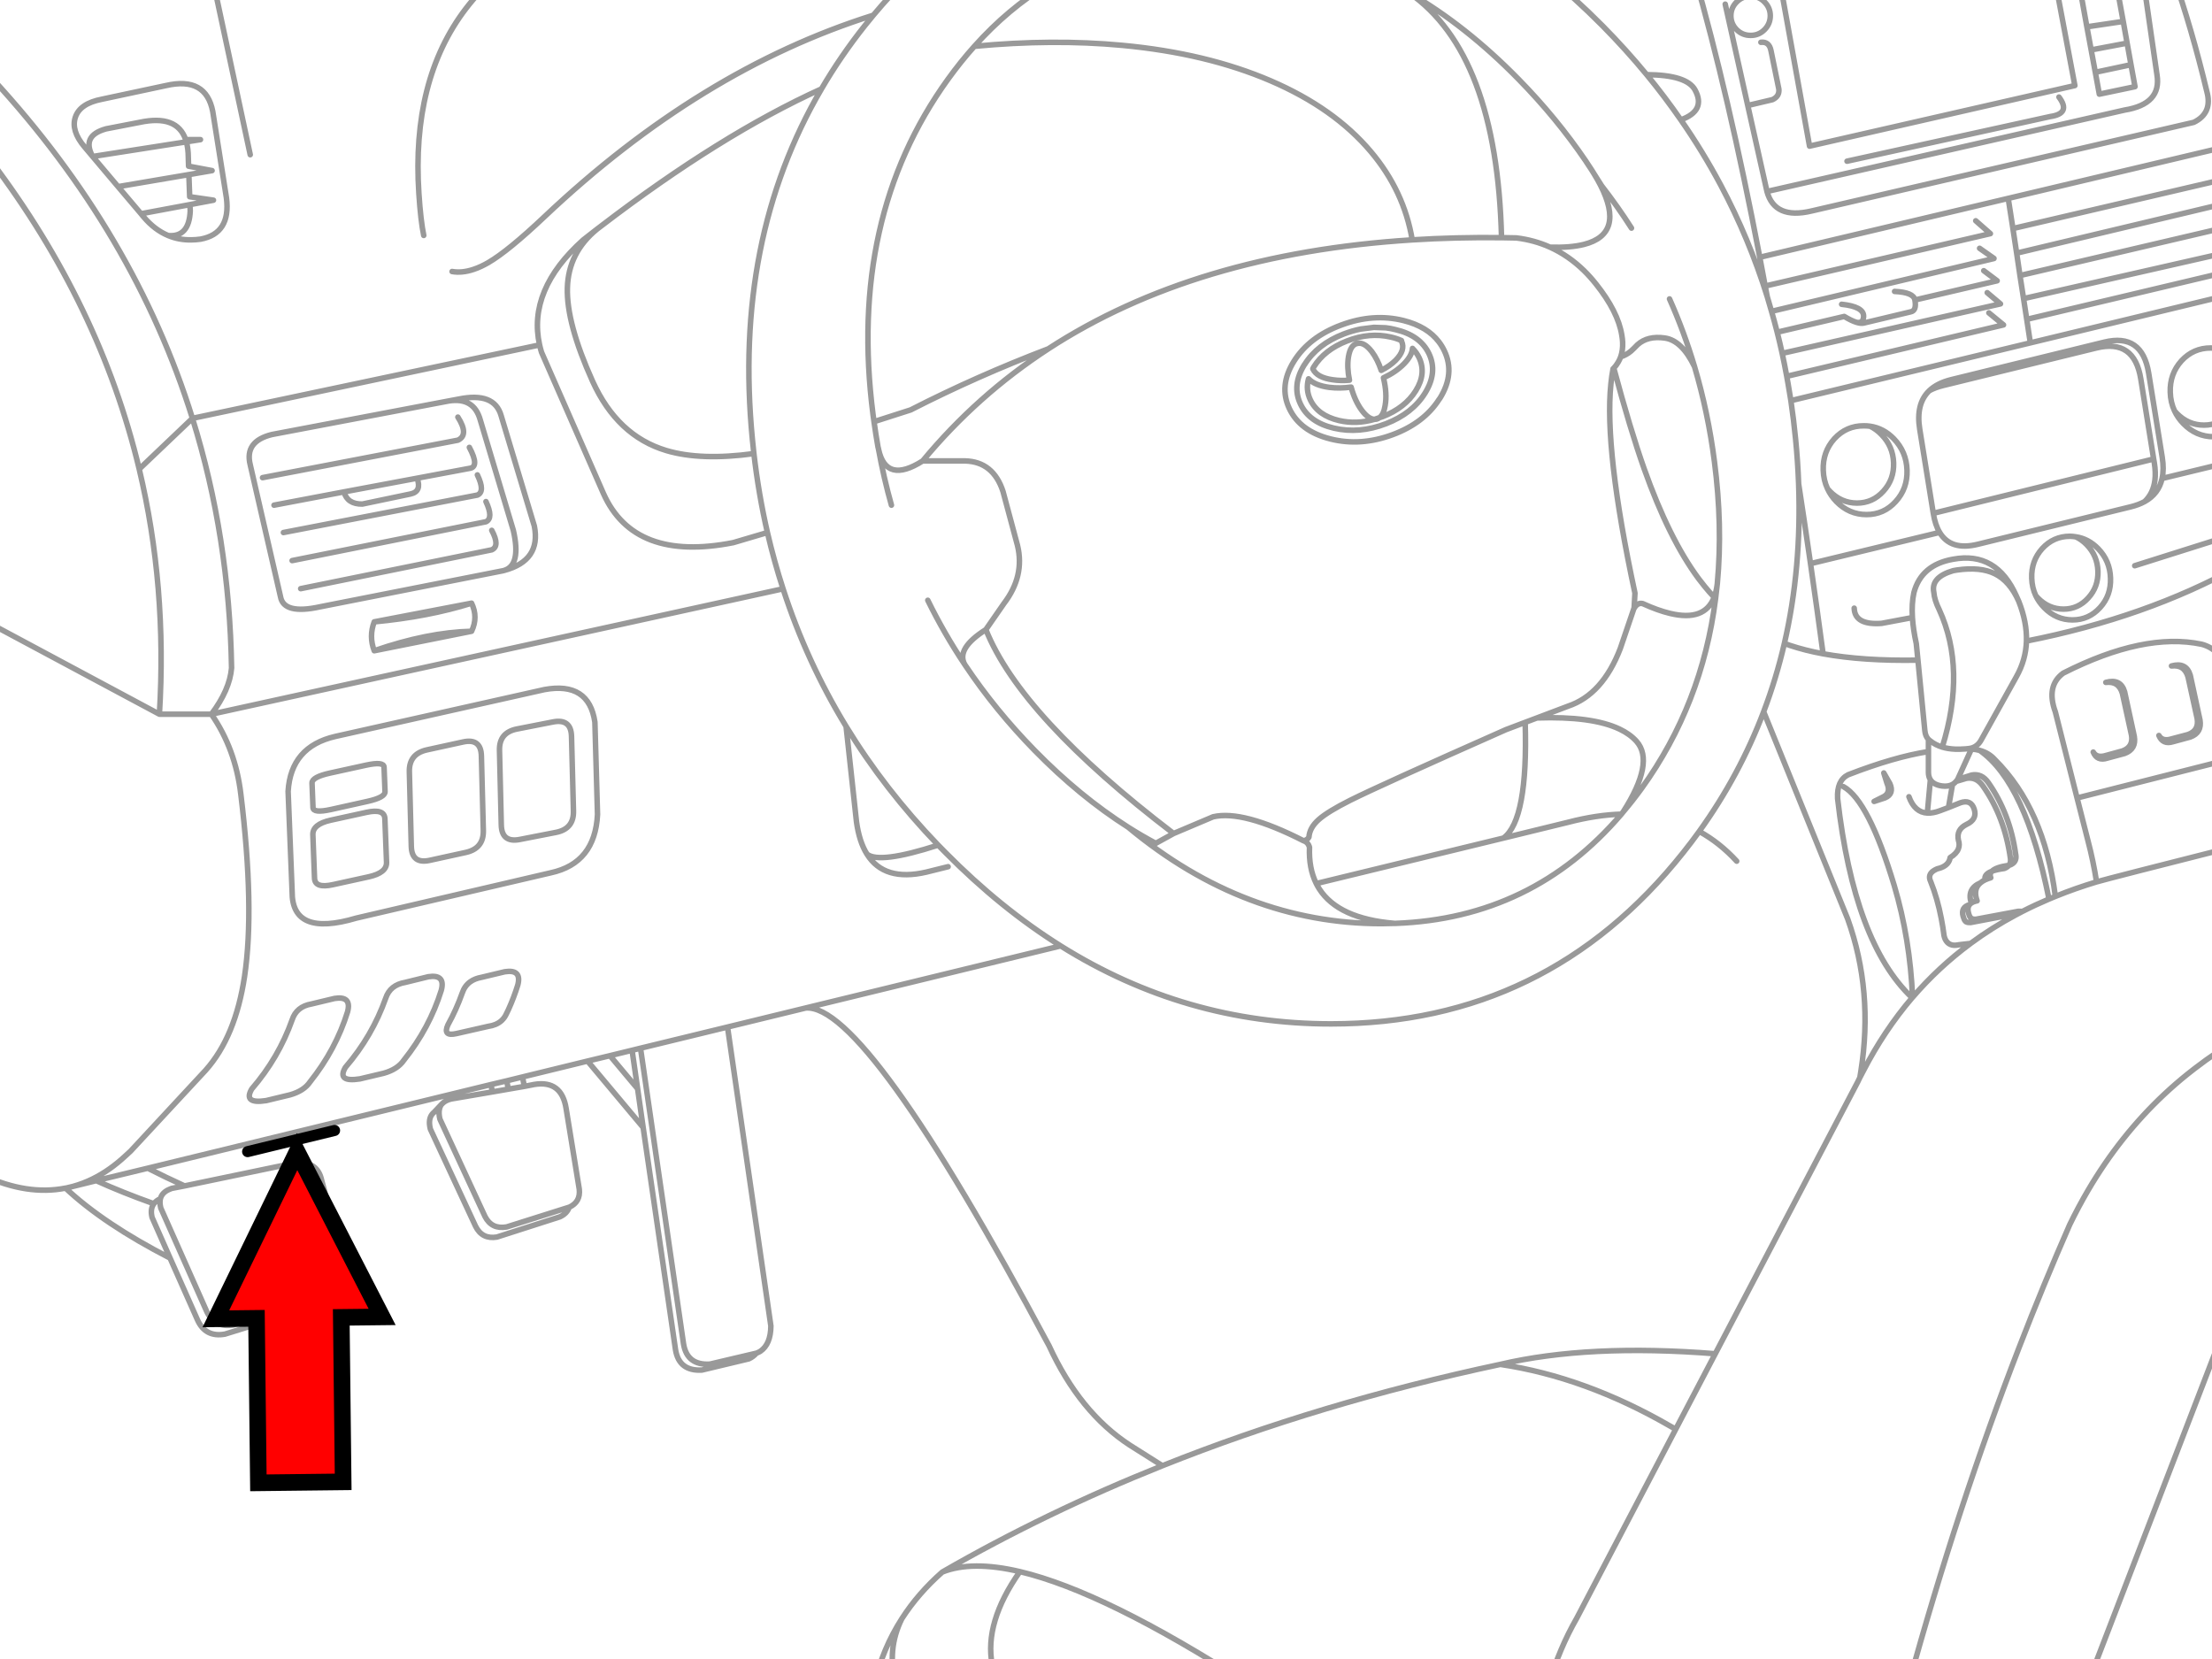 <?xml version="1.0" encoding="utf-8"?>

<!DOCTYPE svg PUBLIC "-//W3C//DTD SVG 1.1//EN" "http://www.w3.org/Graphics/SVG/1.1/DTD/svg11.dtd">
<svg version="1.1" id="Layer_1" xmlns="http://www.w3.org/2000/svg" xmlns:xlink="http://www.w3.org/1999/xlink" x="0px" y="0px"
	 width="400px" height="300px" viewBox="0 0 400 300" enable-background="new 0 0 400 300" xml:space="preserve">
<g>
	<path id="b" fill="none" stroke="#999999" stroke-linecap="round" stroke-linejoin="round" d="M253.45,61.725
		c0.496,1.051,0.138,2.193-1.075,3.426c-0.703,0.696-1.569,1.305-2.601,1.824c-0.438-1.322-1.004-2.447-1.699-3.375
		c-0.922-1.196-1.797-1.696-2.625-1.5c-0.822,0.154-1.355,0.955-1.601,2.4c-0.206,1.258-0.147,2.675,0.175,4.25
		c-1.037,0.094-2.037,0.068-3-0.075c-1.918-0.258-3.127-0.916-3.625-1.975v-0.025l0.176-0.325c1.297-2.082,3.306-3.648,6.024-4.699
		c2.718-1.057,5.351-1.289,7.9-0.7c0.705,0.157,1.347,0.366,1.925,0.625L253.45,61.725L253.45,61.725z M260.2,61.825
		c0.388,0.509,0.721,1.059,1,1.649c1.29,2.732,1.023,5.574-0.801,8.525l-0.199,0.275c-1.826,2.82-4.609,4.929-8.351,6.324
		c-3.872,1.438-7.631,1.695-11.274,0.775c-3.658-0.924-6.133-2.757-7.426-5.5c-1.282-2.733-1.008-5.575,0.825-8.525
		c1.837-2.947,4.695-5.139,8.575-6.574c3.873-1.445,7.631-1.713,11.275-0.801C256.68,58.697,258.805,59.98,260.2,61.825z
		 M248.45,59.2l2.149,0.075c0.578,0.07,1.153,0.179,1.726,0.324c3.016,0.698,5.049,2.165,6.1,4.4
		c1.049,2.246,0.807,4.604-0.725,7.075c-1.517,2.46-3.875,4.31-7.075,5.55c-3.233,1.241-6.367,1.508-9.4,0.8
		c-3.008-0.698-5.033-2.165-6.075-4.399c-1.048-2.247-0.807-4.605,0.726-7.075l0.05-0.05c1.524-2.433,3.875-4.266,7.05-5.5
		c1.037-0.398,2.062-0.697,3.075-0.9L248.45,59.2L248.45,59.2z M246.275,74.225c0.803,1.063,1.569,1.596,2.301,1.601
		c0.29-0.091,0.582-0.19,0.875-0.3c0.504-0.361,0.846-1.086,1.024-2.176c0.259-1.457,0.159-3.133-0.3-5.024
		c1.512-0.703,2.753-1.553,3.725-2.55c0.947-0.973,1.456-1.897,1.525-2.775c0.494,0.492,0.894,1.059,1.2,1.7
		c0.888,1.89,0.688,3.872-0.601,5.95c-1.297,2.081-3.306,3.647-6.024,4.699l-0.55,0.176c-0.166,0.131-0.35,0.223-0.551,0.274
		c-0.107,0.02-0.216,0.028-0.324,0.025c-2.198,0.631-4.34,0.706-6.426,0.225c-2.563-0.603-4.296-1.853-5.199-3.75
		c-0.578-1.227-0.687-2.493-0.325-3.8c0.755,0.799,2.014,1.316,3.774,1.55c1.255,0.153,2.563,0.137,3.926-0.05
		C244.787,71.693,245.437,73.103,246.275,74.225L246.275,74.225z M94.475,194.75l0.351,1.7l1.8-0.351
		c3.297-0.531,5.213,0.928,5.75,4.375l2.375,14.575c0.166,1.529-0.435,2.612-1.8,3.25h-0.025c-0.251,0.767-0.817,1.351-1.7,1.75
		L89.85,223.7c-1.776,0.29-3.06-0.36-3.85-1.95l-8.175-17.575l-0.025-0.1c-0.262-1.12-0.146-1.986,0.35-2.601
		c0.103-0.127,0.219-0.243,0.351-0.35l1.35-1.425l0.175-0.175c0.367-0.371,0.893-0.639,1.575-0.801l7.45-1.274l-0.275-1.325
		 M91.625,195.45l0.3,1.5l2.9-0.5 M89.05,197.45l2.875-0.5 M110.3,190.9l5,5.975l-1-6.95 M131.55,185.725l0.025,0.101l7.824,53.95
		c-0.017,2.194-0.649,3.719-1.899,4.574c-0.203,0.125-0.42,0.234-0.65,0.325l-0.075,0.025c-0.369,0.44-0.827,0.781-1.375,1.024
		l-8.475,2.025c-2.761,0.156-4.353-1.076-4.775-3.7l-5.85-40.175l-10.05-12 M115.825,189.55L123.6,243
		c0.423,2.615,2.015,3.84,4.775,3.675l8.399-1.975 M102.925,218.3L91.6,221.875c-1.793,0.307-3.093-0.327-3.899-1.9l-8.15-17.6
		c-0.164-0.67-0.197-1.254-0.1-1.75c0.063-0.357,0.195-0.665,0.399-0.925 M26.725,211.25c2.095,1.072,4.312,2.139,6.65,3.2
		l19.35-4.025c3.086-0.57,4.902,0.446,5.45,3.05c1.386,4.635,2.211,10.594,2.475,17.875c-0.051,1.444-0.658,2.453-1.824,3.025
		c-0.334,0.852-0.967,1.468-1.9,1.85l-16.25,5.025c-2.359,0.426-4.018-0.441-4.975-2.6l-4.95-11.15
		c-7.996-4.113-14.296-8.33-18.9-12.65 M58.825,234.375L58.55,234.5l-16.3,5.075c-2.205,0.397-3.797-0.345-4.775-2.226l-0.175-0.375
		l-8.225-18.524c-0.161-0.637-0.187-1.195-0.075-1.675c-0.517,0.227-0.908,0.527-1.175,0.899c-0.466,0.616-0.574,1.442-0.325,2.476
		l3.25,7.35 M29,216.775c0.202-0.765,0.744-1.331,1.625-1.7l0.425-0.175l2.325-0.45 M17.4,213.5
		c3.153,1.43,6.628,2.822,10.426,4.175 M116.3,203.875l-1-7 M45.25,27.975l-6.525-30.5c-0.143-0.705-0.259-1.397-0.35-2.074
		 M161.2,91.35c-0.925-3.281-1.699-6.639-2.325-10.074l-0.05-0.25l-0.051-0.176c-0.268-1.518-0.51-3.051-0.725-4.6L157.875,75
		c-3.056-23.696,1.461-43.921,13.55-60.675c1.526-2.119,3.118-4.103,4.774-5.95c4.068-4.553,8.526-8.294,13.375-11.225
		c1.025-0.619,2.067-1.203,3.125-1.75 M248.425-4.6c2.133,0.969,4.241,2.053,6.325,3.25c6.894,3.976,13.511,9.201,19.85,15.675
		c4.566,4.654,8.616,9.579,12.15,14.774l0.1,0.15l0.025,0.05c0.328,0.478,0.636,0.944,0.925,1.4l0.45,0.725
		c0.471,0.718,0.929,1.442,1.375,2.175c1.93,2.482,3.729,5.032,5.399,7.65 M385.35,11.7l-6.45,1.375l0.725,3.95l6.45-1.351
		L385.35,11.7l-0.7-3.9l-6.5,1.226l0.75,4.05 M387.449-4.475l2.601,18c0.576,3.528-1.374,5.653-5.851,6.375l-64.675,14.725
		c0.934,3.411,3.626,4.586,8.075,3.525l69.1-16.025c2.314-1.118,3.099-3.002,2.351-5.65c-1.783-7.455-3.825-14.48-6.125-21.074
		 M333.999,29.15l36.75-8.075c2.546-0.366,3.07-1.542,1.575-3.525 M384.65,7.8l-0.7-3.925l-6.575,0.975l0.775,4.176 M401.925,32.475
		l-37.926,8.851l0.676,4.45l37.25-8.875 M363.999,41.325l-0.85-5.45l-44.925,10.65c0.325,1.713,0.65,3.447,0.975,5.199l40.726-9.475
		l-2.65-2.325 M319.199,51.725l0.375,1.926c0.267,0.879,0.525,1.762,0.775,2.649l40.225-9.55v-0.025l-2.6-1.824 M387.124,68.525
		L389.449,83l0.125,0.725c0.183,1.146,0.216,2.188,0.101,3.125c-0.196,1.576-0.813,2.859-1.851,3.851
		c1.697-0.941,2.747-2.333,3.15-4.175c0.247-1.116,0.256-2.4,0.024-3.851l-2.449-15.2c-0.783-4.861-3.467-6.729-8.051-5.6
		L352.85,68.65c-1.689,0.414-3.015,1.081-3.976,2c0.731-0.398,1.581-0.715,2.551-0.95l27.649-6.775
		C383.659,61.797,386.343,63.663,387.124,68.525L387.124,68.525z M359.65,56.575l2.65,2.175l-39.2,9.3
		c0.086,0.465,0.169,0.932,0.25,1.4c0.177,0.995,0.343,1.995,0.5,3L367.15,62l-0.65-4.25L365.925,54l-0.65-4.175l-0.6-4.05
		 M358.725,48.95l2.425,1.825l-14.875,3.475c0.238,1.307-0.028,2.022-0.8,2.15l-8.476,2.024c-0.338,0.067-0.754,0.025-1.25-0.125
		c-0.626-0.187-1.376-0.546-2.25-1.075l-12.125,2.851c0.319,1.267,0.62,2.542,0.9,3.825l39.475-8.95l-2.399-2.025 M333.025,55.025
		c2.656,0.281,3.981,0.998,3.975,2.149c-0.015,0.877-0.431,1.252-1.25,1.125 M342.449,79.325c-1.237-1.263-2.662-2.013-4.274-2.25
		c0.738,0.352,1.422,0.852,2.05,1.5c1.396,1.417,2.129,3.126,2.2,5.125c0.063,2.003-0.553,3.712-1.851,5.125
		c-1.29,1.427-2.882,2.144-4.774,2.149c-1.894-0.006-3.535-0.723-4.926-2.149c-0.141-0.147-0.273-0.297-0.399-0.45
		c0.386,0.842,0.919,1.616,1.6,2.325c1.538,1.569,3.354,2.353,5.45,2.35c2.092,0.003,3.851-0.78,5.275-2.35
		c1.436-1.565,2.119-3.456,2.05-5.675C344.781,82.803,343.982,80.902,342.449,79.325L342.449,79.325z M330.475,88.375
		c-0.478-1.019-0.736-2.135-0.775-3.35c-0.073-2.223,0.602-4.123,2.025-5.7c1.438-1.556,3.204-2.331,5.3-2.325
		c0.395-0.003,0.778,0.022,1.15,0.075 M323.85,72.45c0.339,2.29,0.622,4.606,0.85,6.95c0.269,2.738,0.451,5.438,0.55,8.1
		c0.724,4.697,1.44,9.506,2.15,14.425l23.35-5.649c-0.541-0.9-0.925-2.051-1.149-3.45l-2.45-15.2
		c-0.499-3.071,0.076-5.396,1.725-6.975 M350.749,96.275c1.336,2.236,3.637,2.953,6.9,2.149l27.65-6.774
		c0.961-0.236,1.803-0.553,2.524-0.95 M346.275,54.25c-0.154-0.929-1.38-1.445-3.675-1.55 M404.775,64.85
		c-1.135-1.024-2.418-1.641-3.85-1.85c0.737,0.352,1.421,0.852,2.05,1.5c0.845,0.861,1.444,1.827,1.8,2.9 M404.775,77.35
		c-1.272,1.078-2.772,1.62-4.5,1.625c-2.096-0.005-3.912-0.797-5.45-2.375c-0.681-0.7-1.214-1.467-1.6-2.3
		c-0.478-1.019-0.736-2.136-0.775-3.35c-0.073-2.222,0.602-4.122,2.025-5.7c1.438-1.557,3.204-2.331,5.3-2.325
		c0.395-0.003,0.778,0.022,1.149,0.075 M369.65,109.875c-0.647-0.662-1.156-1.388-1.525-2.175c-0.447-0.958-0.689-2.007-0.725-3.15
		c-0.071-2.086,0.563-3.869,1.899-5.35c1.357-1.478,3.024-2.22,5-2.226c0.37,0.008,0.729,0.041,1.075,0.101
		c1.519,0.226,2.86,0.935,4.025,2.125c1.439,1.48,2.189,3.264,2.25,5.35c0.075,2.083-0.558,3.858-1.9,5.325
		c-1.345,1.482-3.003,2.224-4.975,2.225C372.804,112.099,371.096,111.357,369.65,109.875L369.65,109.875z M375.374,97.075
		c0.702,0.327,1.353,0.794,1.95,1.399c1.307,1.335,1.99,2.943,2.05,4.825c0.058,1.886-0.525,3.495-1.75,4.825
		c-1.208,1.344-2.699,2.02-4.475,2.025c-1.787-0.006-3.338-0.682-4.65-2.025c-0.131-0.139-0.256-0.28-0.375-0.425 M404.775,72.325
		c-0.302,0.886-0.785,1.694-1.45,2.425c-1.29,1.418-2.882,2.127-4.775,2.125c-1.893,0.002-3.534-0.707-4.925-2.125
		c-0.141-0.146-0.273-0.297-0.399-0.45 M386.025,102.3l16.149-5.1c1.184-0.354,2.051-0.964,2.601-1.825 M404.775,91.175
		c-0.477-0.185-1.168-0.177-2.075,0.025 M390.975,86.525l10.949-2.65 M367.15,62l34.774-8.4 M322.4-0.3l4.825,26.725l47.975-10.95
		L371.424-4.6 M363.15,35.875L401.4,26.8 M366.499,57.75l35.425-8.4 M365.924,54l36-8.175 M365.275,49.825l36.649-8.575
		 M349.6,92.825L389.449,83 M396.074,122.125l1.75,8.075c0.255,1.528-0.328,2.553-1.75,3.075l-3.125,0.85
		c-1.228,0.381-2.078,0.006-2.55-1.125c0.428,0.762,1.211,0.961,2.35,0.6l2.925-0.774c1.333-0.489,1.883-1.447,1.65-2.875
		l-1.65-7.525c-0.445-1.521-1.445-2.187-3-2C394.46,119.932,395.594,120.498,396.074,122.125z M404.775,102.425
		c-11.123,6.151-23.898,10.651-38.325,13.5c-0.072,2.272-0.681,4.423-1.825,6.45l-6.375,11.45c-0.394,0.714-0.943,1.189-1.649,1.425
		l-0.101,0.2c0.533,0.037,1.033,0.12,1.5,0.25c1.093,0.296,2.001,0.846,2.726,1.649c5.941,5.915,9.591,14.165,10.949,24.75
		c2.39-0.975,4.873-1.85,7.45-2.625c-0.395-2.527-0.919-5.035-1.575-7.524l-1.949-7.65l-3.926-15.55
		c-1.143-3.15-0.667-5.492,1.426-7.025c9.75-4.943,18.092-6.685,25.024-5.225c2.2,0.572,3.809,2.182,4.825,4.825l1.825,7.8
		 M335.299,109.975c0.065,2.07,1.716,2.986,4.95,2.75l5.575-1.05c-0.105-1.702-0.014-3.211,0.275-4.524
		c0.891-3.342,3.249-5.351,7.075-6.025c5.237-0.979,9.054,1.238,11.449,6.65c0.151,0.318,0.293,0.635,0.426,0.949
		c1.001,2.522,1.468,4.922,1.399,7.2 M380.874,136.6l2.925-0.8c1.333-0.48,1.883-1.431,1.65-2.85l-1.65-7.55
		c-0.445-1.521-1.445-2.188-3-2c1.786-0.494,2.92,0.072,3.4,1.699l1.75,8.075c0.256,1.528-0.328,2.554-1.75,3.075l-3.15,0.85
		c-1.22,0.39-2.062,0.023-2.524-1.1C378.952,136.762,379.736,136.962,380.874,136.6z M375.6,144.3l29.175-7.399 M327.4,101.925
		c0.766,5.304,1.523,10.737,2.274,16.3c4.83,0.885,10.547,1.268,17.15,1.15l-0.3-3c-0.371-1.703-0.604-3.27-0.7-4.7
		 M365.049,108.725c-1.077-2.438-2.52-4.096-4.324-4.975c-1.74-0.855-4.023-1.08-6.851-0.675c-0.244,0.034-0.478,0.076-0.7,0.125
		c-2.699,0.794-3.857,2.103-3.475,3.925c0.064,0.905,0.39,1.947,0.975,3.125c3.285,7.17,3.469,15.453,0.551,24.85
		c0.712,0.215,1.503,0.34,2.375,0.375c0.261-0.004,0.52-0.004,0.774,0h0.101c0.315-0.006,0.64-0.023,0.975-0.05l0.7-0.075
		c0.158-0.021,0.308-0.055,0.45-0.1 M329.674,118.225c-2.191-0.404-4.2-0.913-6.024-1.524c-0.329-0.112-0.653-0.229-0.976-0.351
		c-0.98,4.236-2.23,8.353-3.75,12.351l15.2,37.475c3.122,8.705,3.914,17.905,2.375,27.601l0.425-0.075
		c2.521-4.888,5.472-9.313,8.851-13.275c-7-6.612-11.492-18.62-13.476-36.024c-0.112-2.18,0.521-3.613,1.9-4.301
		c5.539-2.15,10.381-3.551,14.525-4.199v-2.2c-0.364-0.37-0.581-0.886-0.65-1.55l-1.25-12.775 M338.9,144.925l1.45-0.725
		c1.128-0.478,1.419-1.337,0.875-2.575l-0.575-1.85l1.1,1.925c0.545,1.238,0.253,2.097-0.875,2.575L338.9,144.925z M351.225,135.1
		c-0.831-0.255-1.556-0.63-2.175-1.125c-0.119-0.08-0.228-0.172-0.325-0.274 M353.725,141.3l1.85-0.55
		c1.204-0.221,2.204,0.238,3,1.375c2.619,3.735,4.277,8.102,4.976,13.1c0.073,0.512-0.019,0.928-0.275,1.25l0.125-0.024
		c0.881-0.319,1.256-0.927,1.125-1.825l-0.025-0.125c-0.681-4.906-2.33-9.231-4.949-12.975c-0.797-1.138-1.797-1.596-3-1.375
		l-2.551,0.8C353.915,141.079,353.823,141.195,353.725,141.3c-0.189,0.228-0.406,0.411-0.65,0.55l-0.725,4.176l2.125-0.851
		c1.293-0.452,2.135-0.069,2.524,1.15c0.401,1.229-0.073,2.154-1.425,2.774c-1.229,0.615-1.703,1.564-1.425,2.851
		c0.188,0.561,0.179,1.085-0.025,1.575c-0.223,0.564-0.714,1.082-1.475,1.55c-0.128,0.845-0.67,1.452-1.625,1.825
		c-0.206,0.077-0.431,0.144-0.675,0.199c-0.43,0.174-0.763,0.375-1,0.601c-0.473,0.458-0.547,1.025-0.226,1.7
		c0.828,2.066,1.47,4.301,1.926,6.699c0.199,1.012,0.366,2.055,0.5,3.125c0.055,0.221,0.121,0.421,0.199,0.601
		c0.454,0.947,1.271,1.289,2.45,1.024l2.15-0.25c2.586-1.911,5.336-3.645,8.25-5.199c-0.197-0.021-0.406-0.029-0.625-0.025
		l-7.625,1.45c-0.34,0.018-0.606-0.024-0.8-0.125l-0.15-0.125c-0.149-0.146-0.282-0.437-0.4-0.875
		c-0.307-1.086,0.076-1.786,1.15-2.101c0.087-0.112,0.195-0.213,0.325-0.3c-0.557-1.714-0.007-2.931,1.649-3.649
		c0.236-0.205,0.52-0.388,0.851-0.551c-0.172-0.652,0.236-1.17,1.225-1.55c0.474-0.489,1.498-0.848,3.075-1.075
		c-0.19,0.246-0.474,0.438-0.85,0.575c-0.925,0.124-1.666,0.29-2.226,0.5c-0.321,0.331-0.388,0.724-0.2,1.175
		c-0.33,0.096-0.63,0.203-0.899,0.325l-0.125,0.05 M353.074,141.85c-0.521,0.289-1.162,0.381-1.925,0.275
		c-1.001-0.149-1.693-0.524-2.075-1.125l-0.55,6.025c0.683,0.038,1.449-0.104,2.3-0.426l1.525-0.574 M349.074,141
		c-0.226-0.355-0.342-0.789-0.35-1.3v-3.8 M345.199,144.075c0.686,1.888,1.794,2.871,3.325,2.95 M356.499,135.45l-2.5,5.5
		 M356.15,163.6c-0.3,0.373-0.358,0.881-0.175,1.525c0.116,0.43,0.25,0.713,0.399,0.85l0.15,0.125c0.193,0.103,0.46,0.145,0.8,0.125
		l7.625-1.425c0.268-0.008,0.518,0.001,0.75,0.025c1.563-0.8,3.171-1.55,4.825-2.25c-2.813-14.032-6.988-22.989-12.525-26.875
		 M358.124,159.65c-0.913,0.763-1.113,1.846-0.6,3.25c-0.436,0.084-0.785,0.218-1.05,0.399 M310.175,244.8l25.774-49.175
		l0.375-0.775l0.175-1.074 M336.324,194.85c0.198-0.386,0.398-0.77,0.601-1.149 M345.775,180.425l0.075-0.075
		c-0.297-7.035-1.396-13.76-3.3-20.175c-3.089-10.266-6.155-16.241-9.2-17.925 M345.85,180.35c3.134-3.645,6.634-6.895,10.5-9.75
		 M364.6,165.4c0.364-0.193,0.73-0.385,1.1-0.575 M370.525,162.575l1.15-0.476 M345.125,304.6c5.933-21.514,12.6-41.83,20-60.949
		c2.934-7.589,5.983-14.989,9.149-22.2c1.043-2.149,2.151-4.224,3.325-6.226c3.86-6.572,8.443-12.348,13.75-17.324
		c1.346-1.26,2.737-2.469,4.175-3.625c0.899-0.721,1.816-1.421,2.75-2.101l0.601-0.45c0.794-0.564,1.603-1.114,2.425-1.649
		c1.133-0.753,2.291-1.478,3.475-2.175 M379.125,159.475c1.438-0.422,9.987-2.613,25.649-6.574 M404.775,233.675l-27.3,70.925
		 M320.125,2.85c-0.003,0.982-0.354,1.824-1.051,2.525c-0.691,0.689-1.525,1.031-2.5,1.025c-0.982,0.006-1.824-0.336-2.524-1.025
		c-0.697-0.701-1.048-1.543-1.05-2.525c0.002-0.975,0.353-1.808,1.05-2.5c0.7-0.697,1.542-1.047,2.524-1.05
		c0.975,0.003,1.809,0.353,2.5,1.05C319.772,1.042,320.122,1.875,320.125,2.85z M318.425,7.65c0.992-0.115,1.601,0.385,1.825,1.5
		l1.425,6.975c0.086,0.872-0.306,1.506-1.175,1.9l-4.45,1.05l3.475,15.55 M279.575-4.6c3.473,2.81,6.873,5.893,10.199,9.25
		c2.836,2.868,5.503,5.818,8,8.85c4.845,0.027,7.762,0.951,8.75,2.775c1.344,2.485,0.485,4.285-2.575,5.399
		c2.645,3.806,5.044,7.731,7.2,11.775c3.425,6.434,6.233,13.167,8.425,20.2 M316.05,19.075L311.975,0.75 M254.75-1.35
		c10.638,7.352,16.229,22.126,16.774,44.324c0.896,0.01,1.796,0.027,2.7,0.051c2.159,0.266,4.184,0.824,6.075,1.675
		c2.461,0.075,4.502-0.092,6.125-0.5c5.006-1.269,5.998-4.852,2.975-10.75c-0.335-0.647-0.719-1.323-1.149-2.025 M297.775,13.5
		c2.188,2.662,4.247,5.388,6.175,8.175 M176.2,8.375c9.438-0.9,18.355-0.959,26.75-0.175c10.183,0.957,19.132,3.099,26.85,6.425
		c7.627,3.281,13.652,7.539,18.075,12.775c4.011,4.749,6.511,10.074,7.5,15.975c5.214-0.328,10.597-0.461,16.149-0.4 M322.275,63.9
		c0.297,1.372,0.571,2.756,0.825,4.149 M320.35,56.3c0.359,1.249,0.701,2.508,1.025,3.775 M280.3,44.7
		c2.225,1.007,4.267,2.415,6.125,4.225c0.755,0.741,1.48,1.55,2.175,2.425c2.661,3.334,4.219,6.417,4.675,9.25
		c0.077,0.441,0.128,0.867,0.15,1.275c0.045,0.979-0.072,1.863-0.351,2.65c0.683-0.223,1.299-0.564,1.851-1.025
		c0.313-0.277,0.713-0.669,1.2-1.175c1.225-1.095,2.866-1.494,4.925-1.2c2.065,0.293,3.857,2.019,5.375,5.175
		c-1.256-4.216-2.764-8.298-4.525-12.25 M293.074,64.525c-0.126,0.352-0.284,0.686-0.475,1c-0.215,0.375-0.473,0.725-0.775,1.05
		c1.971,7.346,3.796,13.396,5.476,18.149c2.995,8.441,6.278,15.074,9.85,19.9c0.355,0.475,0.714,0.934,1.075,1.375
		c0.563,0.693,1.147,1.361,1.75,2c0.261-0.666,0.444-1.433,0.55-2.3l0.025-0.226c0.647-6.955,0.472-14.289-0.525-22
		c-0.769-5.948-1.969-11.674-3.6-17.175 M291.824,66.575l-0.125,0.1c-0.169,0.852-0.302,1.776-0.399,2.775
		c-0.813,7.904,0.637,20.505,4.35,37.8l-0.149,2.725V110c0.408-0.716,0.925-1,1.55-0.85c1.837,0.837,3.487,1.429,4.949,1.774
		c4.171,1.003,6.829,0.028,7.976-2.925 M158.875,81.275c0.908,4.191,3.566,4.883,7.975,2.074
		c6.559-7.922,14.134-14.68,22.726-20.274c-8.615,3.284-16.915,6.968-24.9,11.05l-6.625,2.125 M167.775,108.55
		c1.962,4.003,4.187,7.87,6.676,11.601c-1.065-1.905,0.21-4.005,3.824-6.301l3.275-4.725c2.52-3.303,3.336-6.795,2.45-10.475
		l-2.625-9.775c-1.17-3.592-3.453-5.434-6.851-5.525h-7.675 M310.525,105.7c-0.088,0.864-0.188,1.723-0.3,2.575
		c-1.62,12.734-6.078,24.168-13.375,34.3c-1.083,1.495-2.199,2.919-3.35,4.274l-0.3,0.375
		c-10.733,12.558-24.342,19.141-40.825,19.75h-0.2c-0.785,0.031-1.577,0.048-2.375,0.051c-8.238-0.001-16.154-1.443-23.75-4.325
		c-7.669-2.901-15.011-7.269-22.025-13.101c-5.846-3.713-11.487-8.346-16.925-13.899c-4.74-4.844-8.924-9.978-12.55-15.4l-0.1-0.149
		 M171.45,156.725l-3.926,0.976c-5.095,1.183-8.679,0.1-10.75-3.25c-0.938-1.503-1.57-3.462-1.899-5.875L153,131.35
		c-4.768-7.82-8.567-16.113-11.4-24.875L38.225,129.15c2.905,4.184,4.68,9.009,5.325,14.475c1.675,13.729,1.9,24.703,0.675,32.925
		c-1.095,7.302-3.445,12.968-7.05,17l-13.55,14.601c-0.322,0.312-0.647,0.611-0.976,0.899c-1.896,1.759-3.871,3.142-5.925,4.15
		c-1.135,0.556-2.294,0.997-3.475,1.325L17.4,213.5l9.325-2.25l62.05-15.125l2.851-0.675l2.85-0.7l11.775-2.875l4.05-0.975l4-0.976
		l1.525-0.375l15.725-3.825l14.15-3.449l46.1-11.226c-7.239-4.534-14.181-10.159-20.825-16.875c-0.445-0.447-0.887-0.897-1.325-1.35
		c-7.103,2.299-11.394,2.841-12.875,1.625 M178.275,113.85c4.212,10.52,15.528,22.812,33.95,36.875l7.15-3.024
		c3.593-0.833,9.035,0.608,16.325,4.325c0.456-0.053,0.789-0.27,1-0.65c0.075-1.135,0.667-2.193,1.774-3.175
		c1.088-0.963,2.979-2.121,5.675-3.476c3.588-1.793,12.972-6.051,28.15-12.774l3.5-1.325l2.125-0.8l5.625-2.125
		c4.166-1.4,7.316-4.875,9.45-10.425l2.475-7.275l0.025-0.025 M212.225,150.725L209,152.5c-1.674-0.894-3.333-1.859-4.976-2.9
		 M252.175,166.975c-6.758-0.561-11.291-2.635-13.6-6.225c-0.2-0.314-0.384-0.639-0.551-0.975c-0.916-1.838-1.324-4.021-1.225-6.551
		c-0.161-0.613-0.527-1.014-1.1-1.199 M314.05,155.725c-2.046-2.23-4.305-4.021-6.775-5.375c-0.93,1.291-1.896,2.566-2.9,3.825
		c-16.401,20.647-37.626,30.973-63.674,30.976c-17.579,0-33.879-4.699-48.9-14.101 M295.5,110h-0.025 M277.925,129.824
		c6.667-0.229,11.65,0.447,14.95,2.025c1.275,0.607,2.3,1.35,3.075,2.225c2.213,2.51,1.396,6.769-2.45,12.775 M318.925,128.699
		c-2.897,7.655-6.781,14.872-11.65,21.65 M275.8,130.625c0.358,11.766-0.95,18.74-3.925,20.925l11.675-2.851
		c3.408-0.891,6.625-1.383,9.649-1.475 M238.025,159.775l33.851-8.226 M189.574,63.074c17.649-11.478,39.582-18.044,65.801-19.699
		 M-1.426,14.175C15.766,32.816,27.841,53.309,34.8,75.65l62.774-13.275c-1.465-6.626,1.169-12.959,7.9-19
		c0.838-0.658,1.671-1.309,2.5-1.95l0.725-0.55c14.411-11.025,27.694-19.291,39.851-24.801c2.303-3.943,4.911-7.751,7.825-11.424
		c0.511-0.643,1.027-1.276,1.55-1.9c-20.886,6.564-40.711,18.714-59.476,36.449c-4.369,4.128-7.744,6.887-10.125,8.275
		c-0.92,0.535-1.804,0.943-2.649,1.225c-1.41,0.479-2.719,0.611-3.925,0.4 M107.975,41.425c-3.465,2.817-5.256,6.366-5.375,10.649
		c-0.118,4.26,1.398,9.876,4.55,16.851c2.983,6.595,7.434,10.778,13.351,12.55c4.162,1.24,9.438,1.423,15.824,0.551
		c-0.099-0.873-0.189-1.748-0.274-2.625c-2.34-23.998,1.826-45.105,12.5-63.326 M82.925,72.175c4.313-0.893,6.881,0.107,7.7,3
		l6,19.95c0.825,4.16-0.991,6.835-5.45,8.025l-0.101,0.024L91,103.199L57.9,109.725c-4.398,0.969-6.79,0.361-7.175-1.824
		L45.25,84.05c-0.712-2.835,0.596-4.66,3.925-5.476l32-6.074L82.925,72.175L82.925,72.175z M97.574,62.375
		c0.099,0.44,0.215,0.883,0.351,1.324l11.2,25.551c3.692,8.271,11.518,11.23,23.475,8.875l6.175-1.825
		c-1.066-4.636-1.883-9.394-2.449-14.274 M52.825,101.375l35.05-7.025c0.931-0.44,0.931-1.657,0-3.65 M91.175,103.15
		c2.065-0.628,2.615-3.045,1.65-7.25L86.85,75.949c-0.763-2.763-2.654-3.912-5.675-3.449 M49.55,91.35l12.65-2.4l13.225-2.475
		l9.45-1.775c1.271-0.154,1.271-1.421,0-3.799 M47.475,86.375L82.8,79.6c1.368-0.631,1.368-2.023,0-4.175 M51.25,96.3l35.075-6.774
		c0.968-0.41,0.968-1.627,0-3.65 M76.625,42.574c-0.368-1.77-0.66-4.286-0.875-7.549c-0.909-13.712,1.924-24.87,8.5-33.476
		c1.704-2.229,3.653-4.278,5.85-6.149 M30,15.475L18.4,17.949c-2.629,0.508-4.221,1.592-4.774,3.25
		c-0.542,1.621,0.008,3.404,1.649,5.351l1.476,1.75c-1.376-2.507-0.567-4.173,2.425-5l6.075-1.175
		c4.508-0.965,7.283,0.076,8.325,3.125h2.675l-2.55,0.4c0.229,0.819,0.346,1.77,0.35,2.85l0.05,1.55l4.25,0.8l-4.2,0.725l0.15,4
		l4.3,0.625L34.35,37l0.05,1.15c-0.137,3.18-1.461,4.664-3.975,4.449c1.289,0.54,2.673,0.799,4.15,0.775
		c0.545-0.003,1.104-0.045,1.675-0.125c3.675-0.676,5.242-3.16,4.7-7.45l-2.476-15.625C37.662,15.925,34.837,14.358,30,15.475z
		 M33.575,25.25l0.125,0.4L16.75,28.3l4.6,5.45l12.8-2.176 M34.35,37l-8.85,1.65l0.45,0.549c1.34,1.587,2.832,2.721,4.475,3.4
		 M21.35,33.75l4.15,4.9 M-1.675,29.025c13.17,17.403,22.12,36.004,26.85,55.799L34.8,75.65c4.453,14.292,6.812,29.342,7.075,45.149
		c-0.227,2.642-1.443,5.425-3.65,8.351h-9.399l-33.625-18 M62.2,88.949c0.413,1.492,1.521,2.226,3.324,2.201l8.726-1.826
		c1.368-0.298,1.76-1.248,1.175-2.85 M67.675,117.675c6.388-2.217,12.254-3.392,17.6-3.524c0.813-1.692,0.813-3.385,0-5.076
		c-5.191,1.631-11.059,2.756-17.6,3.375C67.014,114.191,67.014,115.934,67.675,117.675l17.6-3.524 M56.425,141.6l0.175,4.426
		c0.019,0.711,1.11,0.828,3.275,0.35l6.524-1.45c2.174-0.477,3.249-1.068,3.226-1.774l-0.175-4.426
		c-0.027-0.711-1.128-0.828-3.301-0.35l-6.5,1.425C57.476,140.285,56.401,140.885,56.425,141.6L56.425,141.6z M60.625,133.175
		l37.825-8.476c5.361-0.98,8.403,0.979,9.125,5.875l0.475,16.701c-0.292,5.864-3.101,9.381-8.425,10.549l-35.2,8.201
		c-7.776,2.31-11.644,0.709-11.6-4.801L52.1,143.1C52.426,137.72,55.268,134.412,60.625,133.175L60.625,133.175z M66.275,146.9
		l-6.5,1.424c-2.175,0.484-3.241,1.359-3.199,2.625l0.3,7.851c0.046,1.261,1.154,1.653,3.325,1.175l6.5-1.425
		c2.175-0.483,3.241-1.358,3.199-2.625l-0.3-7.851C69.554,146.813,68.446,146.422,66.275,146.9z M74.025,139.574l0.351,13.476
		c0.059,2.162,1.175,3.004,3.35,2.524l6.5-1.424c2.172-0.484,3.229-1.81,3.175-3.976l-0.35-13.476
		c-0.051-2.161-1.159-3.003-3.325-2.524L77.2,135.6C75.028,136.083,73.97,137.408,74.025,139.574z M60.5,180.55
		c2.086-0.332,2.869,0.477,2.35,2.425c-1.418,4.553-3.676,8.77-6.774,12.65c-0.734,1.094-1.935,1.877-3.601,2.35l-4.35,1.051
		c-2.8,0.427-3.667-0.273-2.601-2.101c3.245-3.761,5.679-7.928,7.301-12.5c0.522-1.603,1.688-2.562,3.5-2.875L60.5,180.55z
		 M69.4,194.074l-4.324,1.025c-2.809,0.437-3.684-0.256-2.625-2.074c3.244-3.77,5.678-7.945,7.3-12.525
		c0.53-1.594,1.705-2.544,3.524-2.85l4.176-1.025c2.086-0.323,2.869,0.493,2.35,2.449c-1.418,4.553-3.677,8.77-6.775,12.65
		C72.282,192.818,71.073,193.602,69.4,194.074L69.4,194.074z M93.5,131.824c-2.173,0.424-3.231,1.715-3.175,3.875l0.324,13.5
		c0.059,2.16,1.175,3.027,3.351,2.601l6.524-1.274c2.173-0.424,3.231-1.715,3.176-3.875l-0.351-13.5
		c-0.058-2.16-1.175-3.026-3.35-2.601L93.5,131.824z M91.95,182.55c0.647-1.431,1.206-2.897,1.675-4.399
		c0.52-1.949-0.265-2.758-2.351-2.426l-4.175,1c-0.823,0.145-1.515,0.42-2.075,0.825c-0.677,0.491-1.16,1.175-1.449,2.05
		c-0.705,1.986-1.563,3.895-2.575,5.725c-0.653,1.439-0.137,1.965,1.55,1.576l5.725-1.301c0.487-0.068,0.93-0.186,1.325-0.35
		c0.897-0.377,1.548-1.002,1.95-1.875L91.95,182.55z M67.675,112.449l17.6-3.375 M141.6,106.475
		c-1.081-3.324-2.022-6.716-2.825-10.175 M54.375,106.449l34.55-7.024c1.014-0.45,1.014-1.626,0-3.524 M25.175,84.824
		c3.378,14.163,4.595,28.938,3.65,44.326 M-2.975,212.574c5.289,2.427,10.23,3.186,14.825,2.275h0.075
		c0.446-0.094,0.888-0.201,1.325-0.324 M303.025,258.449l-0.975-0.549c-10.249-5.922-20.499-9.647-30.75-11.176
		c-21.736,4.625-42.104,10.733-61.101,18.325c-14.012,5.602-27.278,12.01-39.8,19.226c3.548-1.418,8.224-1.443,14.025-0.076
		c10.282,2.434,24.099,9.233,41.45,20.4 M280.05,304.6c1.299-4.353,2.99-8.344,5.075-11.975l17.899-34.176l7.15-13.649
		c-15.281-1.216-28.239-0.574-38.875,1.925 M170.4,284.275c-2.917,2.566-5.358,5.383-7.325,8.449
		c-1.847,3.711-2.205,7.67-1.074,11.875 M145.699,182.275c7.256-0.587,21.923,19.771,44,61.074
		c3.695,8.043,8.562,14.035,14.601,17.975l5.899,3.726 M184.425,284.199c-4.323,6.149-5.989,11.766-5,16.851
		c0.223,1.161,0.589,2.345,1.1,3.55 M169.65,152.824c-6.462-6.714-12.012-13.872-16.649-21.475 M158.1,304.6
		c0.998-4.305,2.656-8.264,4.976-11.875 M325.249,87.5c0.376,10.166-0.482,19.783-2.574,28.85 M383.949,3.875L382.874-2
		 M376.374-0.7l1,5.55 M157.925,2.75c2.191-2.629,4.467-5.08,6.825-7.35 M318.225,46.525c-3.788-19.781-7.738-36.822-11.851-51.125"
		/>
</g>
<g>
	<path id="c" fill="none" stroke="#000000" stroke-width="2" stroke-linecap="round" stroke-linejoin="round" d="M44.775,208.25
		l15.726-3.825"/>
</g>
<g>
	<path id="d" fill="#FF0000" stroke="#000000" stroke-width="3" stroke-miterlimit="10" d="M46.724,268.142l15.331-0.175
		l-0.34-29.744l7.383-0.084l-15.374-29.89l-14.688,30.232l7.349-0.084L46.724,268.142L46.724,268.142z"/>
</g>
</svg>
